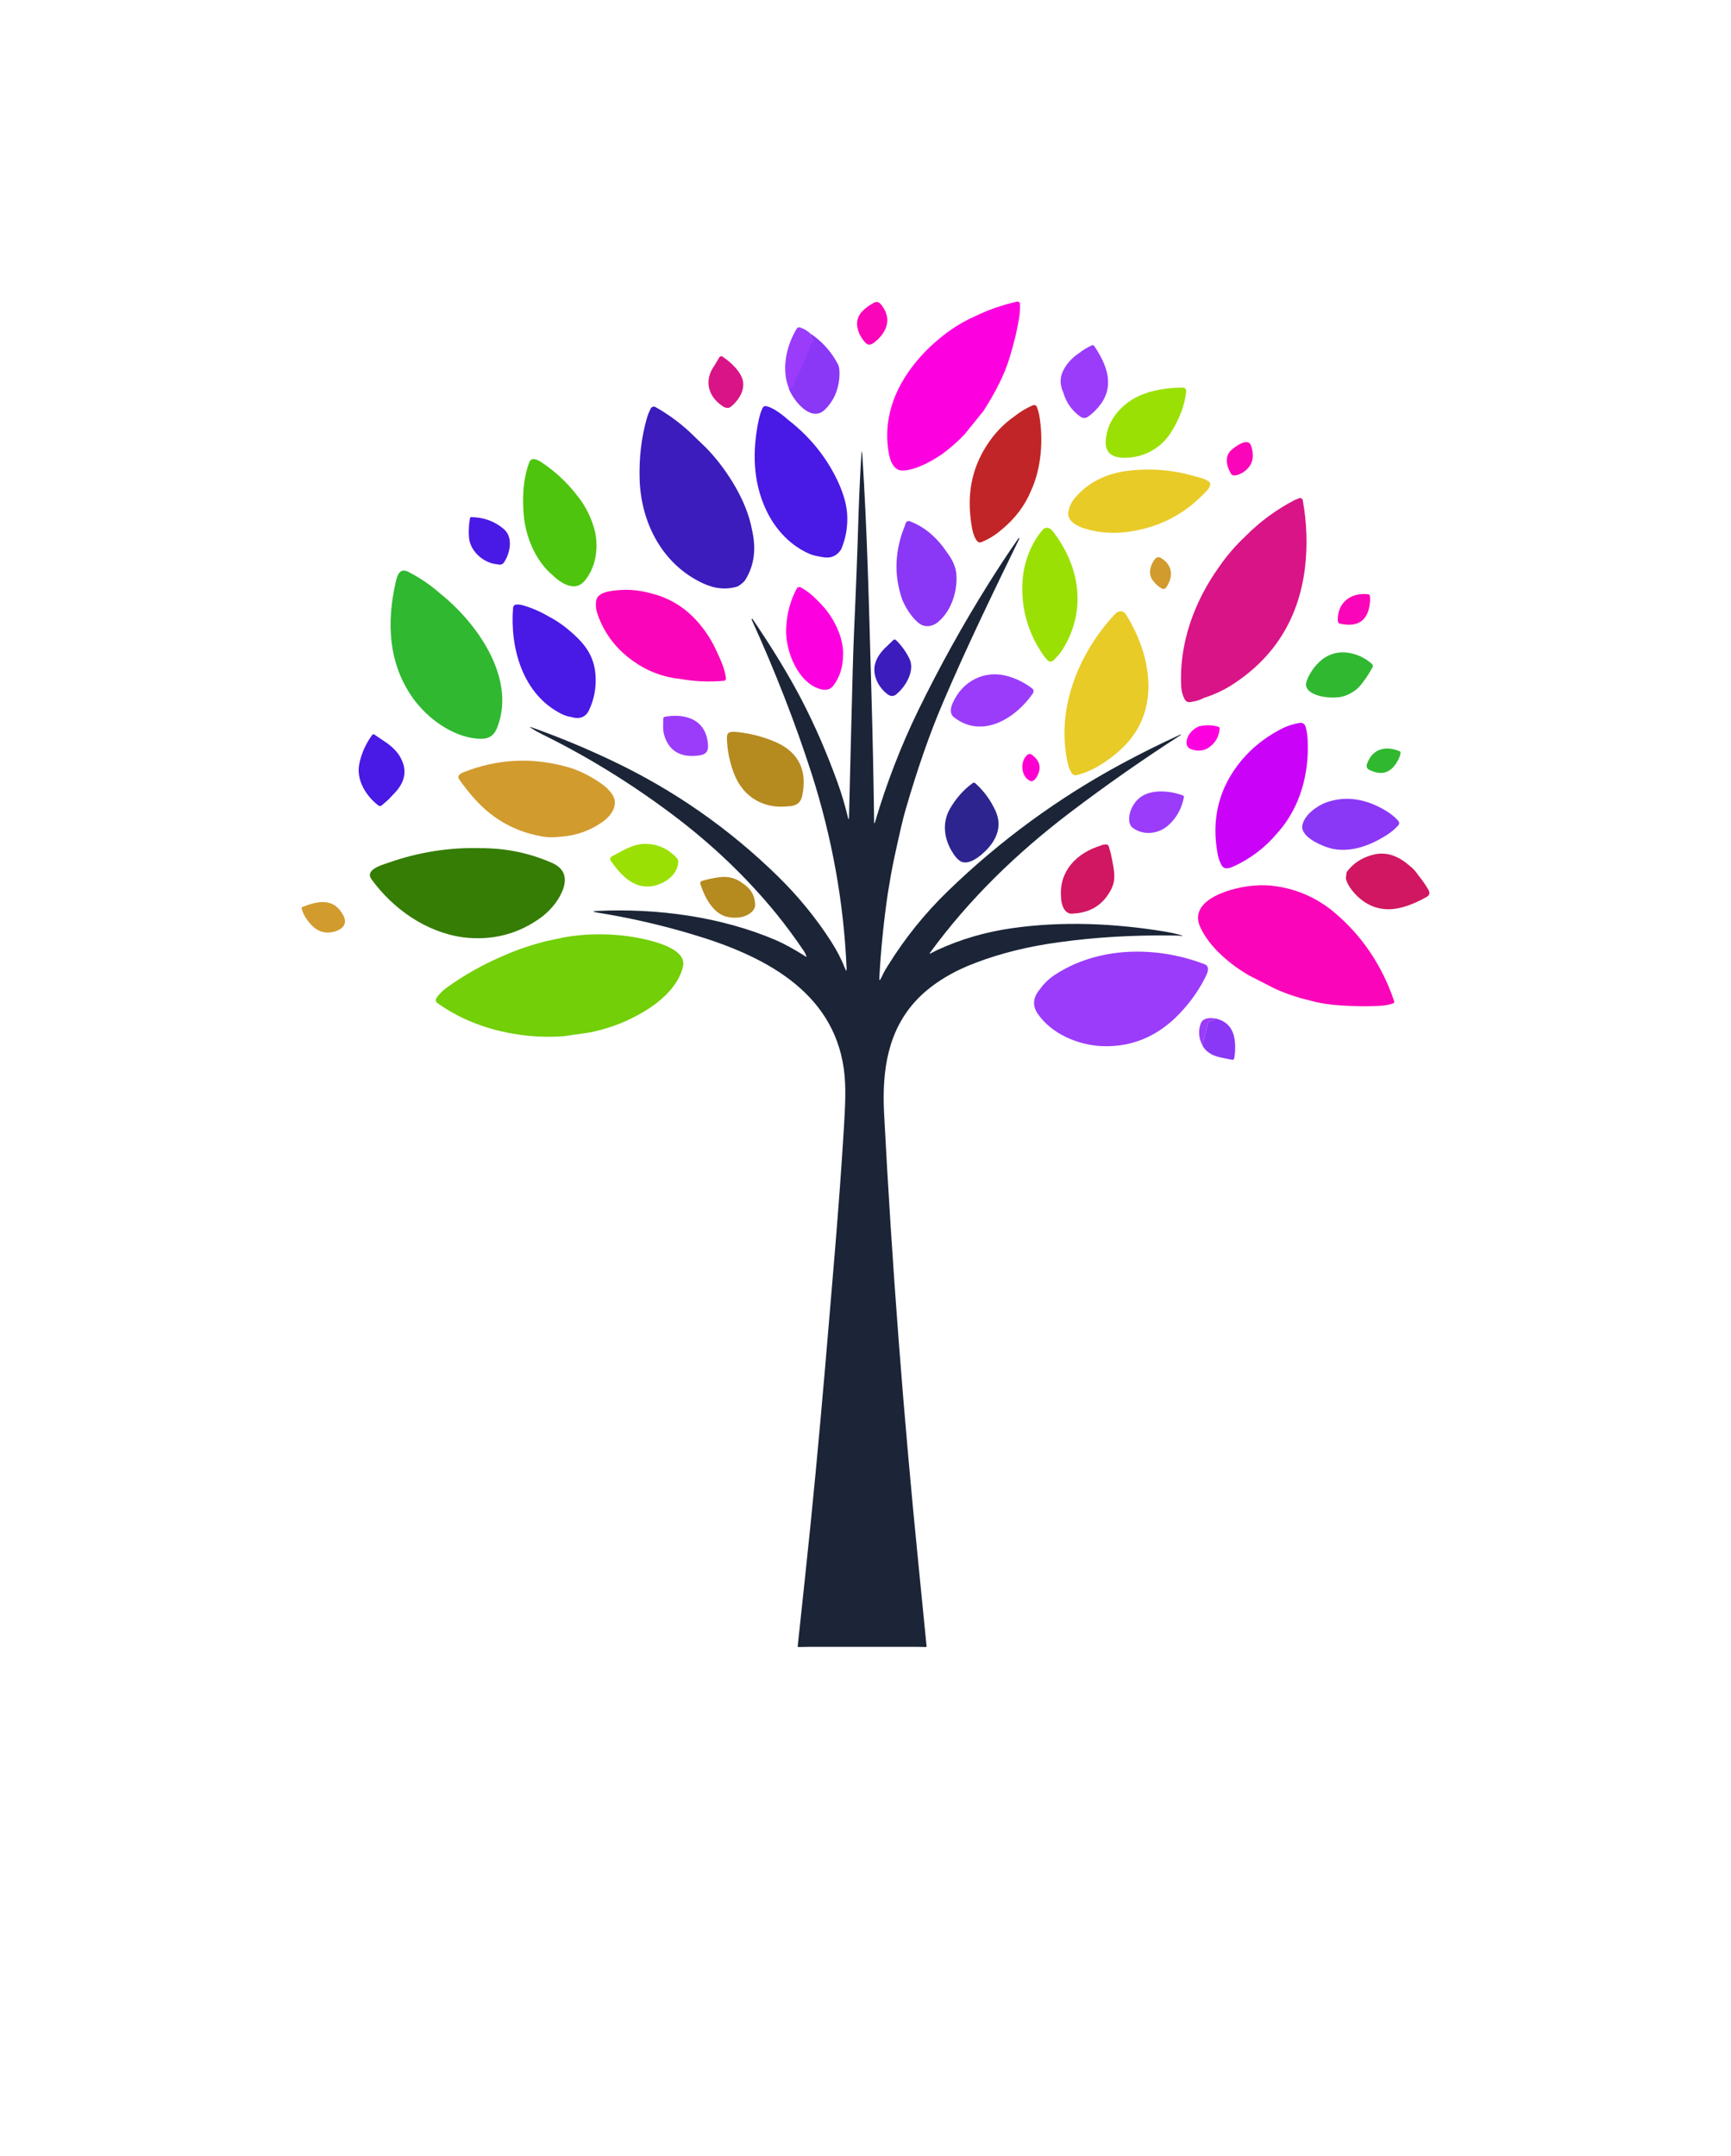 <?xml version="1.0" encoding="UTF-8" standalone="no"?>
<svg
   viewBox="86.609 20 401.781 500.47"
   version="1.1"
   id="svg52"
   sodipodi:docname="Transparent.svg"
   inkscape:version="1.4.2 (ebf0e940, 2025-05-08)"
   xmlns:inkscape="http://www.inkscape.org/namespaces/inkscape"
   xmlns:sodipodi="http://sodipodi.sourceforge.net/DTD/sodipodi-0.dtd"
   xmlns="http://www.w3.org/2000/svg"
   xmlns:svg="http://www.w3.org/2000/svg">
  <defs
     id="defs52" />
  <sodipodi:namedview
     id="namedview52"
     pagecolor="#ffffff"
     bordercolor="#000000"
     borderopacity="0.25"
     inkscape:showpageshadow="2"
     inkscape:pageopacity="0.0"
     inkscape:pagecheckerboard="0"
     inkscape:deskcolor="#d1d1d1"
     inkscape:zoom="1.756853"
     inkscape:cx="398.72431"
     inkscape:cy="214.01904"
     inkscape:window-width="3360"
     inkscape:window-height="1831"
     inkscape:window-x="0"
     inkscape:window-y="31"
     inkscape:window-maximized="1"
     inkscape:current-layer="svg52" />
  <svg
     version="1.1"
     id="Layer_1"
     x="156.609"
     y="90"
     viewBox="213.074 169.985 602.251 718.515"
     xml:space="preserve"
     height="312.318"
     width="261.781"
     preserveAspectRatio="xMinYMin"
     enable-background="new 0 0 1024 1024"
     style="overflow: visible;"><path
       class="st0"
       d="M518.5,170.7c1.5-0.8,2.7-0.6,3.7,0.5c1.8,2.1,2.9,4.3,3.4,6.5c1.3,5.6-2.6,11.2-7.1,14.4  c-1.7,1.2-3.1,1.3-4.6-0.4c-2-2.3-3.3-4.7-3.9-7.3c-0.8-3.3-0.1-6.2,2.1-8.8C513.6,173.9,515.8,172.2,518.5,170.7z"
       style="fill: #fa05b9;"
       id="path1" /><path
       class="st1"
       d="M484.7,187c0.1,1.3,0.6,2.6,1.7,3.9c0.3,0.3,0.2,0.8-0.1,1c-0.1,0.1-0.3,0.2-0.4,0.2c-0.1,0-0.2,0.1-0.3,0.2  c-0.1,0.1-0.2,0.2-0.2,0.3c-1.3,3.7-2.9,7.7-4.9,12.1c-1.4,3.2-2.7,5.6-3.8,7.2c-0.2,0.3-0.3,0.6-0.2,1c0.3,1.8-0.5,3-2.3,3.5  c0,0-0.1,0-0.1,0c-0.1-0.1-0.1-0.1-0.2-0.2c-0.2-0.2-0.3-0.1-0.3,0.1c-0.1,0.2-0.1,0.5,0,0.8c-4.6-10.4-1.8-23.4,3.9-32.7  c0.4-0.6,1.1-0.8,1.7-0.6C481.1,184.4,483,185.5,484.7,187z"
       style="fill: #9b3cfa;"
       id="path2" /><path
       class="st2"
       d="M484.7,187c6.4,4.3,11.3,9.8,14.8,16.5c0.8,1.5,1,4.1,0.7,7.7c-0.7,6.7-3.3,12.3-7.8,16.6  c-7.2,6.8-16.3-4.5-19-10.9c0-0.3,0-0.5,0-0.8c0.1-0.2,0.2-0.2,0.3-0.1c0.1,0.1,0.1,0.1,0.2,0.2c0,0,0.1,0,0.1,0  c1.8-0.5,2.6-1.6,2.3-3.5c-0.1-0.4,0-0.7,0.2-1c1.1-1.6,2.4-4,3.8-7.2c2-4.4,3.6-8.4,4.9-12.1c0.1-0.1,0.1-0.2,0.2-0.3  c0.2-0.1,0.3-0.2,0.3-0.2c0.4,0,0.7-0.3,0.7-0.7c0-0.2-0.1-0.3-0.2-0.4C485.3,189.6,484.8,188.3,484.7,187z"
       style="fill: #8a38f5;"
       id="path3" /><path
       class="st1"
       d="M636.6,194.1c-0.2-0.4-0.5-0.7-0.8-0.8c-0.3-0.1-0.6,0-1,0.2c-2.4,1.1-4.5,2.4-6.4,3.9  c-3.7,2.4-6.6,5.5-8.5,9.2c-2,3.8-2,7.8-0.1,11.9c1.6,5.6,4.8,10,9.5,13.2c0.8,0.5,1.9,0.6,3.1,0.2c3-2,5.5-4.5,7.6-7.4  C647.3,214.2,642.7,203.3,636.6,194.1z"
       style="fill: #9b3cfa;"
       id="path4" /><path
       class="st3"
       d="M448.9,213.5c-0.4-5.5-6.7-11.3-11.2-14.2c0,0,0,0,0,0c-0.5-0.3-1.2-0.1-1.5,0.4l-2.7,4.5  c-5.6,7.8-3.5,16.3,4.3,21.6c1.7,1.1,3.1,1.3,4.3,0.5C445.9,223.4,449.3,218.4,448.9,213.5z"
       style="fill: #d91487;"
       id="path5" /><path
       class="st4"
       d="M596.7,171.2c0-0.1,0-0.2,0-0.2c-0.2-0.7-0.9-1.1-1.6-1c-8.1,1.9-15.4,4.4-22.1,7.7  c-7.3,3.2-14.1,7.5-20.2,12.8c-5.4,4.5-10.1,9.5-14.2,15c-5.6,7.6-9.3,15.3-11.2,23c-1.9,7.6-2.1,15.2-0.7,22.8  c0.7,4,2.7,8.7,6.8,8.9c6.5,0.2,15.3-4.5,20.8-8.2c4.7-3.3,8.9-7,12.8-11.1l10.1-12.5c6.6-10.3,11.3-19.7,13.9-28.3  c2.2-7.2,3.9-14,5-20.5C596.6,176.5,596.8,173.8,596.7,171.2z"
       style="fill: #fc00df;"
       id="path6" /><path
       class="st5"
       d="M685.4,218.3c-0.9,8-4.2,15.7-8.7,22.5c-4.7,7-12.6,11.6-20.8,12.4c-7,0.7-14.2-0.2-13.4-9.4  c0.7-7.2,4-13.3,10-18.5c8.2-7.1,19.9-9.2,30.7-9.4C684.9,215.9,685.6,216.7,685.4,218.3z"
       style="fill: #9be004;"
       id="path7" /><path
       class="st6"
       d="M504.4,283.3c-0.4-5.5-2.2-11.5-5.3-18c-6-12.5-14.7-23.2-26-32c-2.6-2.3-8.4-7.1-12.4-7.5  c-0.3,0-0.6,0.1-0.9,0.3c-0.4,0.4-0.7,0.9-0.9,1.5c-0.6,1.3-1.2,3.2-1.7,5.5c-3.5,16.4-3.2,33,3.9,48.1  c4.9,10.5,13.2,19.5,24.1,23.9c1.9,0.6,4.3,1.1,7,1.5c3.9,0.5,6.9-1,9-4.3C503.8,296.2,504.8,289.9,504.4,283.3z M494.3,259.6  c0,0-0.1-0.1-0.1-0.1C494.3,259.6,494.3,259.6,494.3,259.6z M494.1,259.4c0,0-0.1,0-0.1-0.1C494,259.4,494,259.4,494.1,259.4z   M474.9,274.6c0,0,0.1,0,0.1,0.1C474.9,274.7,474.9,274.7,474.9,274.6z M475.2,274.7C475.2,274.7,475.1,274.7,475.2,274.7  C475.2,274.7,475.2,274.7,475.2,274.7C475.2,274.7,475.2,274.7,475.2,274.7z M493.4,259.4C493.5,259.4,493.5,259.4,493.4,259.4  c0,0,0,0-0.1,0.1C493.4,259.5,493.4,259.5,493.4,259.4z M493.7,259.4c0,0,0.1,0,0.1,0C493.8,259.4,493.7,259.4,493.7,259.4z"
       style="fill: #4919e6;"
       id="path8" /><path
       class="st0"
       d="M720.1,247c1.9,5.8,1.1,10.6-4.3,14.2c-1.7,1.1-3.4,1.7-5.1,1.6c-0.5,0-0.9-0.3-1.2-0.7  c-2.4-3.8-3.8-9.1-0.1-12.7C711.3,247.7,718.5,242.1,720.1,247z"
       style="fill: #fa05b9;"
       id="path9" /><path
       class="st7"
       d="M607,230.8c-0.3-1.6-0.7-3.1-1.3-4.5c0,0,0,0,0-0.1c-0.4-0.8-1.3-1.2-2.2-0.8c-3.5,1.5-6.8,3.5-9.8,5.9  c-6,4.2-10.9,9.4-14.9,15.7c-8.2,12.8-10.4,26.6-8.1,41.6c0.4,2.9,1.2,7.3,3.3,9.5c0.5,0.5,1.3,0.7,2,0.4c3.9-1.6,7.4-3.7,10.5-6.4  c7.3-5.9,12.7-12.9,16.1-21.1C608.2,258.8,609.2,243.6,607,230.8z"
       style="fill: #c22527;"
       id="path10" /><path
       class="st8"
       d="M542.6,845.6l4.2,42.4c0,0.4-0.1,0.5-0.5,0.5l-4.1-0.1l-58.3,0l-5.4,0.1c-0.4,0-0.5-0.2-0.5-0.5l3.9-36.6  c4-37.2,7.5-74.5,10.7-111.9c3.6-42.9,7.5-85.8,10.1-128.8c0.6-10.6,1.3-21.3-0.1-31.1c-5.9-41.7-43.3-60.5-80.5-71.6  c-16.6-5-33.6-8.9-51-11.7c-2.9-0.5-2.8-0.8,0-0.9c31.9-1.5,65.9,3.1,95,15.5c4.4,1.9,9.8,4.8,16.1,8.8c0.5,0.3,0.6,0.2,0.4-0.3  c-0.4-1-0.9-2-1.6-3c-4.6-6.8-9.4-13.3-14.5-19.6c-16-19.6-34.7-37.4-56.1-53.4c-22.2-16.6-45.2-30.7-69-42.4c-2-1-4-2.1-5.9-3.4  c-0.7-0.5-0.6-0.6,0.2-0.3c14.4,5.1,28.7,11,42.8,17.7c33.2,15.7,62.9,36.4,89.1,62.1c10.7,10.5,20.2,22.1,28.3,34.7  c3,4.7,5.5,9.5,7.4,14.4c0.6,1.5,0.8,1.4,0.8-0.2c-1.5-35.2-7.8-69.9-18.7-104c-8.5-26.4-19.1-53.8-32-82.2c-0.1-0.1,0-0.2,0.1-0.3  l0.2-0.1c0,0,0.1,0,0.1,0c10.9,16,19.5,30.3,26,42.7c7.5,14.4,14,29.5,19.6,45.1c2.2,6.1,3.9,12,5.3,17.8c0.4,1.9,0.7,1.8,0.7-0.1  c0.6-25.4,1.3-51.7,2-79c0.2-6.6,0.4-13.3,0.7-20c1-21.9,1.8-42.8,2.4-62.8c0.4-11.8,0.9-22.2,1.5-31.3c0.2-2.5,0.3-2.5,0.5,0  c2.6,41.4,3.4,75.2,4.8,125c0.7,24,1.2,47.6,1.5,71c0,1,0.2,1.1,0.5,0.1c6.1-20.6,13.8-40.6,23.2-59.9  c11.3-23.1,23.8-45.7,37.6-67.7c5.1-8.1,10.3-16.1,15.8-23.9c0.1-0.1,0.2-0.2,0.3-0.1h0c0.1,0.1,0.2,0.2,0.1,0.4  c-14.1,29-28.2,58-40.8,87.6c-6.9,16.1-13.5,35-19.8,56.7c-1.5,5-3.4,13.4-6,25.4c-1.5,6.9-2.6,13.5-3.6,19.7  c-2.2,15.1-3.7,30.1-4.5,44.8c-0.1,1.8,0.2,1.9,1,0.2c0.9-1.9,2-4.1,3.5-6.4c9.1-14.7,19.8-28,32.2-40c27.9-27,58.9-49.7,93.1-68.1  c10.2-5.5,20.5-10.6,31-15.4c0.1,0,0.2,0,0.2,0.1v0c0.1,0.1,0,0.2-0.1,0.2c-20.2,13-39.9,26.8-59,41.3c-28.3,21.5-53.8,46.1-74.9,75  c-0.3,0.5-0.2,0.6,0.3,0.3c1.3-0.6,2.5-1.3,3.8-1.9c12.4-5.7,25.7-9.6,39.9-11.6c26.9-3.8,54.3-2.6,81.3,1.8c2.8,0.5,5.9,1.1,9,2  c1,0.3,0.9,0.4-0.1,0.3c-1.7-0.1-3.6-0.2-5.6-0.2c-20.2-0.2-40,0.9-59.5,3.6c-16.4,2.2-31.3,5.9-44.7,11  c-11.7,4.4-22.8,10.8-31.1,19.4C526.1,559,523,580.5,524.1,603C528.3,684,534.5,764.9,542.6,845.6z"
       style="fill: #1B2537;"
       id="path11" /><path
       class="st9"
       d="M689.4,263.1c2.5,0.7,6.9,1.6,8.6,3.5c0.2,0.3,0.3,0.6,0.3,0.9c-0.1,1.2-0.7,2.2-1.6,3.2  C685.2,283.4,671,290.8,654,293c-7.5,1-14.9,0.5-22.1-1.6c-4-1.1-10.3-4-9.4-9.1c0.5-2.7,1.6-5.2,3.5-7.4c6.8-8.1,16.1-12.9,28-14.5  C666,258.9,677.8,259.8,689.4,263.1z"
       style="fill: #e8cb27;"
       id="path12" /><path
       class="st6"
       d="M321.7,292.1c-1.4-1.4-3.1-2.6-5.1-3.7c-3.7-2.1-8.1-3.2-13-3.3c-0.3,0-0.5,0.2-0.6,0.5  c-0.7,4.1-0.8,7.7-0.5,10.7c0.8,7.3,8,13.5,15.2,14c1.5,0.5,2.7,0.1,3.5-1.1C324.2,304.8,326.1,296.6,321.7,292.1z"
       style="fill: #4919e6;"
       id="path13" /><path
       class="st5"
       d="M619.7,355.4c-1.4,2.3-3.2,4.4-5.3,6.3c-0.8,0.7-2.1,0.7-2.9-0.1c-1.2-1.2-2.3-2.6-3.3-4.2  c-7.5-11.4-10.9-24-10.2-37.5c0.5-10,4.3-20.4,10.7-27.9c1.8-2.1,4.1-1.2,5.5,0.6C628.7,311.4,632.4,334.6,619.7,355.4z"
       style="fill: #9be004;"
       id="path14" /><path
       class="st10"
       d="M369.9,293.4c-1.8-7.6-5.2-14.5-10.3-20.6c-5.4-6.9-11.8-12.7-19.2-17.5c-1.2-0.7-2.3-1.1-3.5-1.2  c-0.9,0-1.7,0.5-2.1,1.4c-3.7,9.6-4,20.5-2.9,30.5c1.5,11.2,6.6,22.9,15.3,30.2c3.5,3.4,9.6,7.6,14.4,5.1c1.5-0.8,3-2.3,4.4-4.6  C370.4,309.9,371.4,301.5,369.9,293.4z M368.3,295.6C368.3,295.6,368.2,295.6,368.3,295.6C368.2,295.6,368.3,295.6,368.3,295.6z   M368.1,295.6C368.1,295.6,368.1,295.6,368.1,295.6C368.1,295.6,368.1,295.6,368.1,295.6C368.1,295.6,368.1,295.6,368.1,295.6z"
       style="fill: #4ec40e;"
       id="path15" /><path
       class="st11"
       d="M453.8,292.9c-1.5-8.7-5.1-17.6-10.7-26.7c-4.4-7.1-9.1-13.1-14.1-18.2l-8.5-8.2c-5.7-5.3-11.9-9.8-18.5-13.5  c0,0,0,0,0,0c-0.9-0.5-2-0.1-2.5,0.8c-0.8,1.6-1.5,3.3-2,5c-3,10.4-4.3,21.5-3.9,33.3c0.9,23.2,12.3,45,33.7,55  c6.3,3,12.6,3.6,18.7,1.7c1.9-1.2,3.2-2.3,3.9-3.3C454.6,311.4,455.9,302.7,453.8,292.9z"
       style="fill: #3c1cbd;"
       id="path16" /><path
       class="st2"
       d="M558.1,304.5l-2.4-3.4c-5-6.5-10.8-11.1-17.6-13.7c-1.5-0.6-2.4,0.1-2.8,2.1c-5.6,13.6-6,26.9-1.4,39.9  c2.4,5.4,5.3,9.4,8.5,12.1c3.3,2.8,7.6,2.2,10.8-0.6c6.6-5.7,9.8-15.2,9.6-23.7C562.8,312.9,561.2,308.6,558.1,304.5z"
       style="fill: #8a38f5;"
       id="path17" /><path
       class="st12"
       d="M671.8,306.8c6.4,3.8,7,9.9,3,15.8c-0.5,0.8-1.5,1.1-2.4,0.6c-1.7-0.9-3.3-2.3-4.8-4.3  c-2.7-3.6-1.3-8.5,1.4-11.7C669.7,306.5,670.9,306.3,671.8,306.8z"
       style="fill: #d19b2e;"
       id="path18" /><path
       class="st13"
       d="M287.2,326c-5.2-4.6-10.9-8.5-17.2-11.7c-4.4-2.2-5.7,1.6-6.5,4.8c-5.2,22.2-4.2,44.4,9.4,63.2  c0.8,1.1,1.8,2.3,3,3.7c7.6,8.7,18.7,16,30,17.3c5.8,0.6,9.6-0.1,11.9-6.5C327.5,370.6,306.5,341.4,287.2,326z M293.7,332.5  c0,0-0.1-0.1-0.1-0.1C293.6,332.4,293.7,332.4,293.7,332.5C293.7,332.4,293.7,332.5,293.7,332.5z M293.5,332.3  c-0.1,0-0.2-0.1-0.3-0.1C293.3,332.2,293.4,332.3,293.5,332.3z M293.9,333.3C293.9,333.3,293.9,333.3,293.9,333.3  C293.9,333.3,293.9,333.3,293.9,333.3z M294,333.1c0-0.1,0-0.1,0-0.2C294,333,294,333,294,333.1z M293.8,332.6c0,0,0.1,0.1,0.1,0.1  C293.9,332.7,293.9,332.7,293.8,332.6z"
       style="fill: #30b830;"
       id="path19" /><path
       class="st0"
       d="M783.5,331.1c-1,9.3-6.4,13-15.9,10.9c-0.7-0.1-1.1-0.7-1.2-1.4c-0.4-9.8,6.9-15.4,16.2-14.3  c0.6,0.1,1,0.5,1,1.1C783.7,328.8,783.7,330,783.5,331.1z"
       style="fill: #fa05b9;"
       id="path20" /><path
       class="st3"
       d="M747.7,276.1c0-0.1,0-0.2-0.1-0.3c-0.3-0.7-1.1-1.1-1.8-0.8l-2.5,1c-9.8,5.1-18.6,11.6-26.3,19.4  c-5.2,4.9-9.8,10.2-13.8,16c-13.4,18.6-21.7,41.3-20.4,64.3c0.1,2.4,0.8,4.8,1.9,6.8c0.6,1,1.7,1.6,2.8,1.4c2.9-0.4,5.3-1.1,7.3-2.2  c5.5-1.8,10.3-4,14.6-6.7c22.7-14.4,35.9-35.1,39.4-62.2C750.3,300.6,749.9,288.4,747.7,276.1z"
       style="fill: #d91487;"
       id="path21" /><path
       class="st6"
       d="M370.1,371.1c-0.2-8.6-3.3-15.1-9.3-21.1c-4.9-4.9-10.1-8.9-15.7-11.8c-4.4-2.6-9-4.6-13.8-6  c-1.4-0.4-2.6-0.5-3.7-0.4c-0.9,0.1-1.5,0.8-1.6,1.7c-1.7,21.5,5.1,46.3,25.9,56.7c1.7,0.8,3.3,1.4,5,1.6c4.6,1.4,7.9,0.2,9.7-3.7  C369.1,382.8,370.3,377.1,370.1,371.1z"
       style="fill: #4919e6;"
       id="path22" /><path
       class="st0"
       d="M434.5,356.3c-2.6-5.7-6-10.9-10.2-15.6c-6.6-7.4-14.7-12.4-24.3-14.8c-7.5-2.2-15-2.5-22.6-1.2  c-3.1,0.6-6.5,1.9-7,5c-0.4,2.4-0.1,4.9,0.8,7.5c3.3,9.2,8.7,16.7,16.2,22.7c8.2,6.6,17.4,10.5,27.8,11.6c7.9,1.4,15.7,1.7,23.4,1  c0,0,0.1,0,0.1,0c0.7-0.1,1.1-0.8,1-1.4C438.9,365.7,437.1,361.9,434.5,356.3z M423.3,341.3C423.3,341.3,423.3,341.3,423.3,341.3  C423.3,341.3,423.3,341.3,423.3,341.3z M423.2,341.4c0,0,0,0.1,0,0.1C423.2,341.5,423.2,341.5,423.2,341.4  C423.2,341.5,423.2,341.5,423.2,341.4z M412,369.7c0,0,0,0.1,0,0.1C412,369.8,412,369.8,412,369.7z M412,370c0,0,0-0.1,0-0.1  C412,370,412,370,412,370z M412.1,370.1C412.1,370.2,412.1,370.2,412.1,370.1C412.1,370.2,412.1,370.2,412.1,370.1z M412.3,370.4  C412.3,370.4,412.3,370.3,412.3,370.4C412.3,370.3,412.3,370.4,412.3,370.4C412.3,370.4,412.3,370.4,412.3,370.4z"
       style="fill: #fa05b9;"
       id="path23" /><path
       class="st9"
       d="M662.8,358.2c-1.7-5.8-3.9-11.1-6.6-16c-0.4-1-1.4-2.6-2.8-4.9c-1.7-2.8-4.2-2.3-6.1-0.3  c-19.7,21.2-31.8,51.4-24.9,80.4c0.3,1.2,0.9,2.6,1.7,4.1c0.7,1.2,1.6,1.6,2.7,1.4c8.4-1.8,17.6-8,23.8-13.8  c9.5-8.8,14.4-19.7,14.7-32.8C665.3,370.3,664.5,364.3,662.8,358.2z"
       style="fill: #e8cb27;"
       id="path24" /><path
       class="st4"
       d="M500.7,348.6c-2.1-6.3-5.4-11.9-10-16.8c-3.6-3.8-6.7-6.8-11.1-9.2c0,0,0,0,0,0c-0.7-0.4-1.7-0.1-2.1,0.6  c-3.3,6.2-5.2,13-5.6,20.2c-0.3,4.4,0.2,8.6,1.3,12.5c2.2,8.5,8.1,18.8,17.1,21.1c2.7,0.7,5,0.4,6.8-2c3.4-4.5,5-9.8,5.1-15.8  C502.4,355.9,501.9,352.4,500.7,348.6z"
       style="fill: #fc00df;"
       id="path25" /><path
       class="st11"
       d="M537.7,360.8c-1.9-3.9-4.3-7.2-7.2-10c-0.5-0.5-1-0.5-1.5,0l-4.8,4.6c-2,2.1-3.4,4.2-4.2,6.1  c-2.9,6.5,0.4,13.8,5.7,18c1.9,1.5,3.7,1.5,5.3-0.1C535.7,375.5,540.7,367,537.7,360.8z M525.6,355.4c0,0-0.1-0.1-0.1-0.1  C525.5,355.4,525.6,355.4,525.6,355.4z M525.4,355.3c0,0-0.1,0-0.1,0C525.3,355.2,525.3,355.3,525.4,355.3z M525,355.2  C525,355.2,525.1,355.2,525,355.2c0,0-0.1,0-0.2,0.1C524.9,355.3,525,355.2,525,355.2z M525.7,355.5c0,0,0.1,0.1,0.1,0.1  C525.8,355.6,525.7,355.6,525.7,355.5z"
       style="fill: #3c1cbd;"
       id="path26" /><path
       class="st13"
       d="M784.6,363.5c-3-2.7-6.5-4.6-10.7-5.6c-5.4-1.3-10.4-0.5-14.9,2.5c-3.7,2.7-6.5,6.2-8.5,10.4  c-0.9,2-1.3,3.6-1,4.6c1.4,5.2,11.6,6.4,15.9,6c4-0.1,7.9-1.7,11.7-4.9c2.8-3,5.4-6.7,7.8-11.1C785.3,364.6,785.2,364,784.6,363.5z"
       style="fill: #30b830;"
       id="path27" /><path
       class="st1"
       d="M603.6,379.2c-9,13.1-26.7,24.5-41.9,13c-2.8-2.1-2.1-5.2-0.9-7.9c5.2-11.8,17.3-18,29.9-14.1  c4.4,1.3,8.5,3.4,12.4,6.3C604,377.1,604.2,378.3,603.6,379.2z"
       style="fill: #9b3cfa;"
       id="path28" /><path
       class="st1"
       d="M422.6,412.6c-8.4,0.4-13.8-3.5-16-11.5c-0.7-2.5-0.4-5.7-0.4-8.4c0-0.5,0.4-0.9,0.9-1c11.5-2,22.2,1.8,23,15.1  C430.5,411.9,426.9,412.4,422.6,412.6z"
       style="fill: #9b3cfa;"
       id="path29" /><path
       class="st4"
       d="M702.7,397.1c-3.5-1.1-7.1-1.1-10.6-0.2c-3.4,1.6-5.5,4-6.3,7.1c-0.6,2.7,0.3,4.4,2.7,5.2  c4.2,1.3,7.8,0.5,10.9-2.6c2.3-2.2,3.6-5,3.9-8.4C703.4,397.7,703.1,397.2,702.7,397.1z"
       style="fill: #fc00df;"
       id="path30" /><path
       class="st14"
       d="M750.3,404.2c-0.1-2.6-0.5-5-1.1-7.2c-0.4-1.4-1.7-2.3-3.1-2c-3.8,0.6-7.4,1.8-11,3.8  c-8,4.3-14.7,9.7-20.2,16.3c-12.1,14.6-16.3,31.6-12.5,50.7c0.4,1.9,1.1,3.7,2,5.3c1.4,2.4,4.2,1.5,6.4,0.5c9.2-4.2,17-10.2,23.5-18  C746.3,440.2,751.2,422,750.3,404.2z"
       style="fill: #ca02f7;"
       id="path31" /><path
       class="st15"
       d="M466.4,405.3c-6.4-2.8-13.2-4.6-20.3-5.4c-2.8-0.2-6-0.8-5.9,3c0.1,6.5,1.4,12.9,3.8,19.2  c4.8,12.5,15.8,19,29.2,17.4c4.1-0.1,6.5-2,7.2-5.6C483.2,421,478.9,410.8,466.4,405.3z"
       style="fill: #b58a1f;"
       id="path32" /><path
       class="st6"
       d="M266.1,413.9c-1.7-3.4-4.8-6.5-9.3-9.4l-4.3-2.9c-0.7-0.7-1.3-0.7-1.7-0.2c-3.4,4.6-5.7,9.7-6.9,15.4  c-1.8,8.6,3.6,17.3,10.2,22.3c0.6,0.4,1.3,0.4,1.8-0.1l3.7-3.2l2.7-2.9C268.3,426.9,269.6,420.5,266.1,413.9z"
       style="fill: #4919e6;"
       id="path33" /><path
       class="st13"
       d="M799,414c-3.6,7.6-8.9,9.6-16.1,5.9c-1.1-0.6-1.3-2-0.9-3c2.8-8.1,9.9-9.9,17.4-6.8c0.4,0.2,0.5,0.4,0.5,0.9  C799.8,411.9,799.5,412.9,799,414z"
       style="fill: #30b830;"
       id="path34" /><path
       class="st16"
       d="M600.7,412c0.6-0.5,1.5-0.5,2.2-0.1c4.7,3.4,5.5,7.5,2.5,12.3c-0.5,0.8-1.1,1.4-1.9,1.8  c-0.3,0.1-0.6,0.2-1,0.1C597.2,424.2,596.4,415.5,600.7,412z"
       style="fill: #fc00d2;"
       id="path35" /><path
       class="st12"
       d="M378.5,432.5c-1.5-2-3.3-3.7-5.4-5.1c-4.9-3.5-10.3-6.3-16.1-8.3c-19.5-5.9-38.7-5.2-57.6,2.3  c-1.9,0.8-3.5,1.9-2,4c2.7,3.8,5.5,7.3,8.3,10.4c10.1,11.2,22.6,17.9,37.6,20.1c2.1,0.3,5,0.2,8.7-0.2c7.9-0.6,15.2-3.2,21.7-7.8  C378.6,444.5,383,438.3,378.5,432.5z"
       style="fill: #d19b2e;"
       id="path36" /><path
       class="st17"
       d="M583.5,441.7c3,6.4,2,12.4-2.1,18.1c-2.7,3.7-10.3,11.1-15.5,9.5c-1.3-0.4-2.6-1.5-3.9-3.2  c-5.5-7.4-7.5-16.9-2.7-25.3c3.2-5.5,7.2-10.1,12.2-13.7c0.4-0.3,0.9-0.3,1.3,0.1C577.4,431.3,580.9,436.1,583.5,441.7z"
       style="fill: #2e248f;"
       id="path37" /><path
       class="st1"
       d="M656.4,440.4c1.3-2.7,3.1-4.8,5.3-6.2c6-3.9,15.5-2.9,21.9-0.5c0.5,0.2,0.7,0.6,0.6,1.1  c-1.2,6-3.9,10.9-8.2,14.8c-5.1,4.6-13.1,5.8-19,1.5C653.9,448.9,654.9,443.4,656.4,440.4z"
       style="fill: #9b3cfa;"
       id="path38" /><path
       class="st2"
       d="M787,439.2c4.1,1.9,8.7,4.6,11.7,8.1c0.6,0.7,0.6,1.7,0,2.4c-1.9,2.1-4.1,3.9-6.7,5.5  c-8.3,5.2-17.9,8.8-27.5,7.2c-4.8-0.8-18.5-6.1-17-12.9c1.1-5.3,7.5-10,12.3-11.9C768.6,434.4,777.7,434.9,787,439.2z"
       style="fill: #8a38f5;"
       id="path39" /><path
       class="st5"
       d="M378.6,466.4c5.5-2.9,11.1-6.7,17.6-6.8c6.6-0.1,12.4,2.4,17.1,7.4c0.7,0.7,1,1.6,0.9,2.6  c-0.6,6.8-7.4,11.4-13.6,12.5c-10.3,1.8-17.1-5.9-22.5-13.6c-0.4-0.6-0.3-1.5,0.3-2C378.5,466.4,378.5,466.4,378.6,466.4z"
       style="fill: #9be004;"
       id="path40" /><path
       class="st18"
       d="M646,468.7c-0.4-2.3-0.9-4.5-1.6-6.7c-0.1-0.7-0.3-1.2-0.6-1.6c-0.3-0.4-0.8-0.6-1.4-0.5  c-0.9,0-1.8,0.2-2.6,0.6c-12.7,3.9-22.2,13.4-21.2,27.3c0,3.9,1.7,9.9,6.7,9c8.9-0.5,15.4-4.5,19.6-12  C648,479.4,647.2,475,646,468.7z M626.8,495.4c0,0,0,0.1,0,0.1C626.8,495.5,626.8,495.5,626.8,495.4  C626.8,495.5,626.8,495.5,626.8,495.4z M626.9,495.4C626.9,495.4,626.9,495.4,626.9,495.4C626.9,495.4,626.9,495.4,626.9,495.4z"
       style="fill: #d11761;"
       id="path41" /><path
       class="st19"
       d="M346.7,469.7c-11.4-5-23.4-7.6-36-7.8c-0.4-0.1-0.7-0.1-1,0c-17.2-0.6-34,2-50.4,7.8c-4,1.3-12.5,3.9-8.9,8.8  c11.5,15.8,29,28.2,48.9,31c15.8,1.9,29.9-1.8,42.3-11.1c5.3-4.2,8.9-9,11-14.3C355.1,477.3,353.1,472.5,346.7,469.7z M300.2,508.8  C300.2,508.8,300.2,508.8,300.2,508.8C300.2,508.7,300.2,508.7,300.2,508.8C300.2,508.8,300.2,508.8,300.2,508.8z M300.2,508.6  C300.1,508.6,300.1,508.5,300.2,508.6C300.1,508.5,300.1,508.6,300.2,508.6z M300,509.2c-0.1,0-0.1,0.1-0.2,0.1  C299.9,509.3,299.9,509.3,300,509.2z M300,509.2c0,0,0.1-0.1,0.1-0.1C300.1,509.1,300.1,509.2,300,509.2z M300.2,508.9  C300.2,508.9,300.2,509,300.2,508.9C300.2,509,300.2,508.9,300.2,508.9z"
       style="fill: #357d05;"
       id="path42" /><path
       class="st18"
       d="M814.6,483.8c-1.5-2.6-3.3-5.1-5.4-7.7c-1.2-1.9-2.8-3.6-4.8-5.1c-5.7-4.9-12.1-7.6-19.6-5.5  c-5.9,1.6-10.4,4.7-13.7,9.2l-0.4,3.3c0.6,2.8,2.4,5.6,5.2,8.6c5.3,5.5,11.4,8.1,18.4,7.9c5.4-0.2,11.9-2.3,19.4-6.5  c0.9-0.5,1.4-1.1,1.6-1.7C815.4,485.6,815.2,484.8,814.6,483.8z"
       style="fill: #d11761;"
       id="path43" /><path
       class="st15"
       d="M455.2,491c-0.3-4.3-2.6-7.8-6.8-10.5c-3.4-2.6-7.4-3.7-12.2-3.1c-3.3,0.4-6.5,1.1-9.4,2c0,0,0,0,0,0  c-0.6,0.2-1,0.9-0.8,1.5c2,6.6,6.6,15.6,13.7,17.5c3.1,0.8,6.1,0.8,9,0.1C452.1,497.5,455.9,495.1,455.2,491z"
       style="fill: #b58a1f;"
       id="path44" /><path
       class="st12"
       d="M218.9,503.5c-2.6-2.6-4.9-5.8-5.8-9.5c-0.1-0.3,0.1-0.6,0.4-0.7c8.3-3.3,16.9-5.1,21.9,4.6  c2.3,4.5-0.4,7.2-4.6,8.5C226.2,507.7,222.3,506.7,218.9,503.5z"
       style="fill: #d19b2e;"
       id="path45" /><path
       class="st0"
       d="M796.5,543.6c-6.6-19.5-17.6-35.6-32.9-48.2c-8.7-7-18.6-11.4-29.6-13.1c-4.4-0.7-8.5-0.8-12.5-0.4  c-9.6,0.6-35.2,6.7-28.7,21.8c4.7,10.8,16.4,20.6,26.5,26.3l13.7,7c6,2.7,12.3,4.8,18.8,6.3c4.9,1.4,10.4,2.2,16.6,2.6  c8.1,0.5,15.3,0.6,21.5,0.1c2.1-0.2,4.1-0.5,5.9-1.2C796.4,544.7,796.7,544.2,796.5,543.6z"
       style="fill: #fa05b9;"
       id="path46" /><path
       class="st1"
       d="M640.3,567.6c-12.8-0.6-27-6.7-34.2-17.4c-2.7-4-2.5-8.1,0.6-12.2c2.4-3.3,4.7-5.8,8.2-8.2  c23.4-15.6,54.6-15.8,80.2-6c3,1.1,2,4,1,6.1c-3,6.3-7,12.3-11.9,17.8C672.7,561,658,568.4,640.3,567.6z"
       style="fill: #9b3cfa;"
       id="path47" /><path
       class="st20"
       d="M380.8,508.2c-9.2-0.7-18.4-0.3-27.5,1.3l-9.5,2c-7.9,2-15.7,4.6-23.3,8c-10.6,4.5-20.7,10.2-30.1,17  c-1.9,1.4-3.5,3-4.9,4.8c-1,1.4-1,2.5,0.1,3.3c11.4,8.1,24.5,13.5,39.5,16.2c9.3,1.7,18.6,2.2,27.9,1.5l14-2  c8.9-1.8,17.4-4.8,25.3-9.1c10.2-5.4,22.1-14.6,24.5-26.5C419.1,512.7,387.9,508.6,380.8,508.2z M325.4,544.3c0,0,0-0.1-0.1-0.1  C325.4,544.2,325.4,544.3,325.4,544.3z M325.1,544.1c0,0,0.1,0,0.1,0C325.2,544.1,325.1,544.1,325.1,544.1  C325.1,544.1,325.1,544.1,325.1,544.1z M358.4,512.9C358.4,512.9,358.3,512.9,358.4,512.9C358.3,512.9,358.3,512.9,358.4,512.9  C358.3,512.9,358.4,512.9,358.4,512.9z M358.3,512.9C358.2,512.9,358.2,512.9,358.3,512.9C358.2,512.9,358.2,512.9,358.3,512.9z   M353,559.8C353,559.8,353,559.8,353,559.8C353,559.8,353.1,559.8,353,559.8C353.1,559.8,353.1,559.8,353,559.8z M353.1,559.4  C353.1,559.4,353.1,559.3,353.1,559.4C353.1,559.3,353.1,559.4,353.1,559.4z M353,559.5C353,559.5,353,559.5,353,559.5  C353,559.5,353,559.5,353,559.5z M353,559.6C353,559.6,353,559.7,353,559.6C353,559.7,353,559.6,353,559.6z M348.5,513.8  c0,0,0-0.1,0-0.1C348.5,513.7,348.5,513.8,348.5,513.8z M348.4,513.6C348.4,513.6,348.4,513.6,348.4,513.6  C348.4,513.6,348.4,513.6,348.4,513.6z M348.3,513.5C348.3,513.4,348.3,513.4,348.3,513.5C348.3,513.4,348.3,513.4,348.3,513.5z   M348.1,513.3C348.1,513.3,348.1,513.3,348.1,513.3C348.1,513.3,348.1,513.3,348.1,513.3C348,513.3,348,513.3,348.1,513.3z"
       style="fill: #72cf08;"
       id="path48" /><path
       class="st1"
       d="M701.4,552.9c-1.2,0.7-2.4,1.2-3.6,1.5c-0.3,0.1-0.5,0.2-0.5,0.5l-3.3,12.1c-1.9-3.8-2.2-7.6-0.8-11.4  C694.1,553,696.9,552.1,701.4,552.9z"
       style="fill: #9b3cfa;"
       id="path49" /><path
       class="st2"
       d="M701.4,552.9c6.2,1.5,9.6,5.8,10.1,12.9c0.2,2.8,0.1,5.6-0.4,8.3c-0.1,0.5-0.6,0.9-1.1,0.8  c-2.2-0.4-4.3-0.9-6.4-1.3c-4.6-1-7.9-3.2-9.6-6.6l3.3-12.1c0.1-0.3,0.3-0.5,0.5-0.5C699,554.1,700.2,553.6,701.4,552.9z"
       style="fill: #8a38f5;"
       id="path50" /></svg>
  <svg
     y="425"
     viewBox="2.62 10.54 169.28 25.47"
     x="202.86"
     height="25.47"
     width="169.28"
     style="display:none;overflow:visible"
     version="1.1"
     id="svg51">
    <g
       fill="#000000"
       id="g51">
      <path
         d="m 18.46,18.94 q 0,2.96 -2.02,4.91 -2.02,1.96 -6.17,1.96 v 0 H 5.71 V 35.7 H 2.62 V 12 h 7.65 q 4.01,0 6.1,1.94 2.09,1.94 2.09,5 z m -8.19,4.32 q 2.58,0 3.81,-1.13 1.22,-1.12 1.22,-3.19 v 0 q 0,-4.39 -5.03,-4.39 v 0 H 5.71 v 8.71 z m 29.03,2.41 q 0,0.88 -0.1,1.87 v 0 H 24.31 q 0.17,2.75 1.89,4.3 1.71,1.55 4.16,1.55 v 0 q 2.01,0 3.35,-0.94 1.34,-0.93 1.89,-2.5 v 0 h 3.33 q -0.75,2.69 -2.99,4.37 -2.25,1.69 -5.58,1.69 v 0 q -2.65,0 -4.74,-1.19 -2.09,-1.19 -3.28,-3.39 -1.19,-2.19 -1.19,-5.08 v 0 q 0,-2.89 1.15,-5.07 1.16,-2.17 3.25,-3.34 2.09,-1.18 4.81,-1.18 v 0 q 2.65,0 4.69,1.16 2.04,1.15 3.15,3.18 1.1,2.02 1.1,4.57 z m -3.19,-0.65 q 0,-1.76 -0.78,-3.04 -0.79,-1.27 -2.13,-1.94 -1.34,-0.66 -2.97,-0.66 v 0 q -2.35,0 -4,1.5 -1.65,1.49 -1.89,4.14 v 0 z m 6.12,1.3 q 0,-2.86 1.15,-5.02 1.16,-2.16 3.18,-3.35 2.03,-1.19 4.51,-1.19 v 0 q 2.45,0 4.25,1.06 1.8,1.05 2.68,2.65 v 0 -3.4 h 3.13 V 35.7 H 58 v -3.47 q -0.91,1.63 -2.73,2.71 -1.82,1.07 -4.24,1.07 v 0 q -2.48,0 -4.48,-1.23 -2.01,-1.22 -3.17,-3.43 -1.15,-2.21 -1.15,-5.03 z M 58,26.35 q 0,-2.11 -0.85,-3.67 -0.85,-1.57 -2.29,-2.4 -1.45,-0.83 -3.18,-0.83 v 0 q -1.73,0 -3.16,0.81 -1.43,0.82 -2.28,2.38 -0.85,1.57 -0.85,3.68 v 0 q 0,2.14 0.85,3.72 0.85,1.58 2.28,2.41 1.43,0.84 3.16,0.84 v 0 q 1.73,0 3.18,-0.84 1.44,-0.83 2.29,-2.41 Q 58,28.46 58,26.35 Z m 7.21,0 q 0,-2.89 1.16,-5.05 1.15,-2.16 3.21,-3.35 2.06,-1.19 4.71,-1.19 v 0 q 3.43,0 5.66,1.67 2.23,1.66 2.94,4.62 v 0 h -3.33 q -0.48,-1.7 -1.85,-2.68 -1.38,-0.99 -3.42,-0.99 v 0 q -2.65,0 -4.28,1.82 -1.64,1.82 -1.64,5.15 v 0 q 0,3.37 1.64,5.2 1.63,1.84 4.28,1.84 v 0 q 2.04,0 3.4,-0.95 1.36,-0.96 1.87,-2.72 v 0 h 3.33 q -0.75,2.85 -2.99,4.57 -2.24,1.72 -5.61,1.72 v 0 q -2.65,0 -4.71,-1.19 -2.06,-1.19 -3.21,-3.37 -1.16,-2.18 -1.16,-5.1 z m 31.04,-9.62 q 2.11,0 3.81,0.9 1.7,0.9 2.67,2.7 0.97,1.8 0.97,4.39 v 0 10.98 h -3.06 V 25.16 q 0,-2.79 -1.39,-4.27 -1.4,-1.48 -3.81,-1.48 v 0 q -2.45,0 -3.89,1.53 -1.45,1.53 -1.45,4.46 v 0 10.3 H 87.01 V 10.54 h 3.09 v 9.18 q 0.92,-1.43 2.53,-2.21 1.62,-0.78 3.62,-0.78 z m 21.15,2.89 h -4.86 V 30.6 q 0,1.36 0.58,1.92 0.58,0.56 2,0.56 v 0 h 2.28 v 2.62 h -2.79 q -2.58,0 -3.87,-1.19 -1.29,-1.19 -1.29,-3.91 v 0 -10.98 h -2.42 v -2.55 h 2.42 v -4.69 h 3.09 v 4.69 h 4.86 z m 6.84,0.47 q 0.81,-1.59 2.33,-2.48 1.51,-0.88 3.68,-0.88 v 0 3.19 h -0.81 q -5.2,0 -5.2,5.65 v 0 10.13 h -3.1 V 17.07 h 3.1 z m 26.58,5.58 q 0,0.88 -0.1,1.87 v 0 h -14.89 q 0.17,2.75 1.89,4.3 1.71,1.55 4.16,1.55 v 0 q 2.01,0 3.35,-0.94 1.34,-0.93 1.89,-2.5 v 0 h 3.33 q -0.75,2.69 -2.99,4.37 -2.25,1.69 -5.58,1.69 v 0 q -2.65,0 -4.74,-1.19 -2.09,-1.19 -3.28,-3.39 -1.19,-2.19 -1.19,-5.08 v 0 q 0,-2.89 1.15,-5.07 1.16,-2.17 3.25,-3.34 2.09,-1.18 4.81,-1.18 v 0 q 2.65,0 4.69,1.16 2.04,1.15 3.15,3.18 1.1,2.02 1.1,4.57 z m -3.19,-0.65 q 0,-1.76 -0.78,-3.04 -0.79,-1.27 -2.13,-1.94 -1.34,-0.66 -2.97,-0.66 v 0 q -2.35,0 -4,1.5 -1.65,1.49 -1.89,4.14 v 0 z m 24.27,0.65 q 0,0.88 -0.1,1.87 v 0 h -14.89 q 0.17,2.75 1.89,4.3 1.71,1.55 4.16,1.55 v 0 q 2.01,0 3.35,-0.94 1.34,-0.93 1.89,-2.5 v 0 h 3.33 q -0.75,2.69 -2.99,4.37 -2.25,1.69 -5.58,1.69 v 0 q -2.65,0 -4.74,-1.19 -2.09,-1.19 -3.28,-3.39 -1.19,-2.19 -1.19,-5.08 v 0 q 0,-2.89 1.15,-5.07 1.16,-2.17 3.25,-3.34 2.09,-1.18 4.81,-1.18 v 0 q 2.65,0 4.69,1.16 2.04,1.15 3.15,3.18 1.1,2.02 1.1,4.57 z m -3.19,-0.65 q 0,-1.76 -0.78,-3.04 -0.79,-1.27 -2.13,-1.94 -1.34,-0.66 -2.97,-0.66 v 0 q -2.35,0 -4,1.5 -1.65,1.49 -1.89,4.14 v 0 z"
         id="path51" />
    </g>
  </svg>
</svg>
